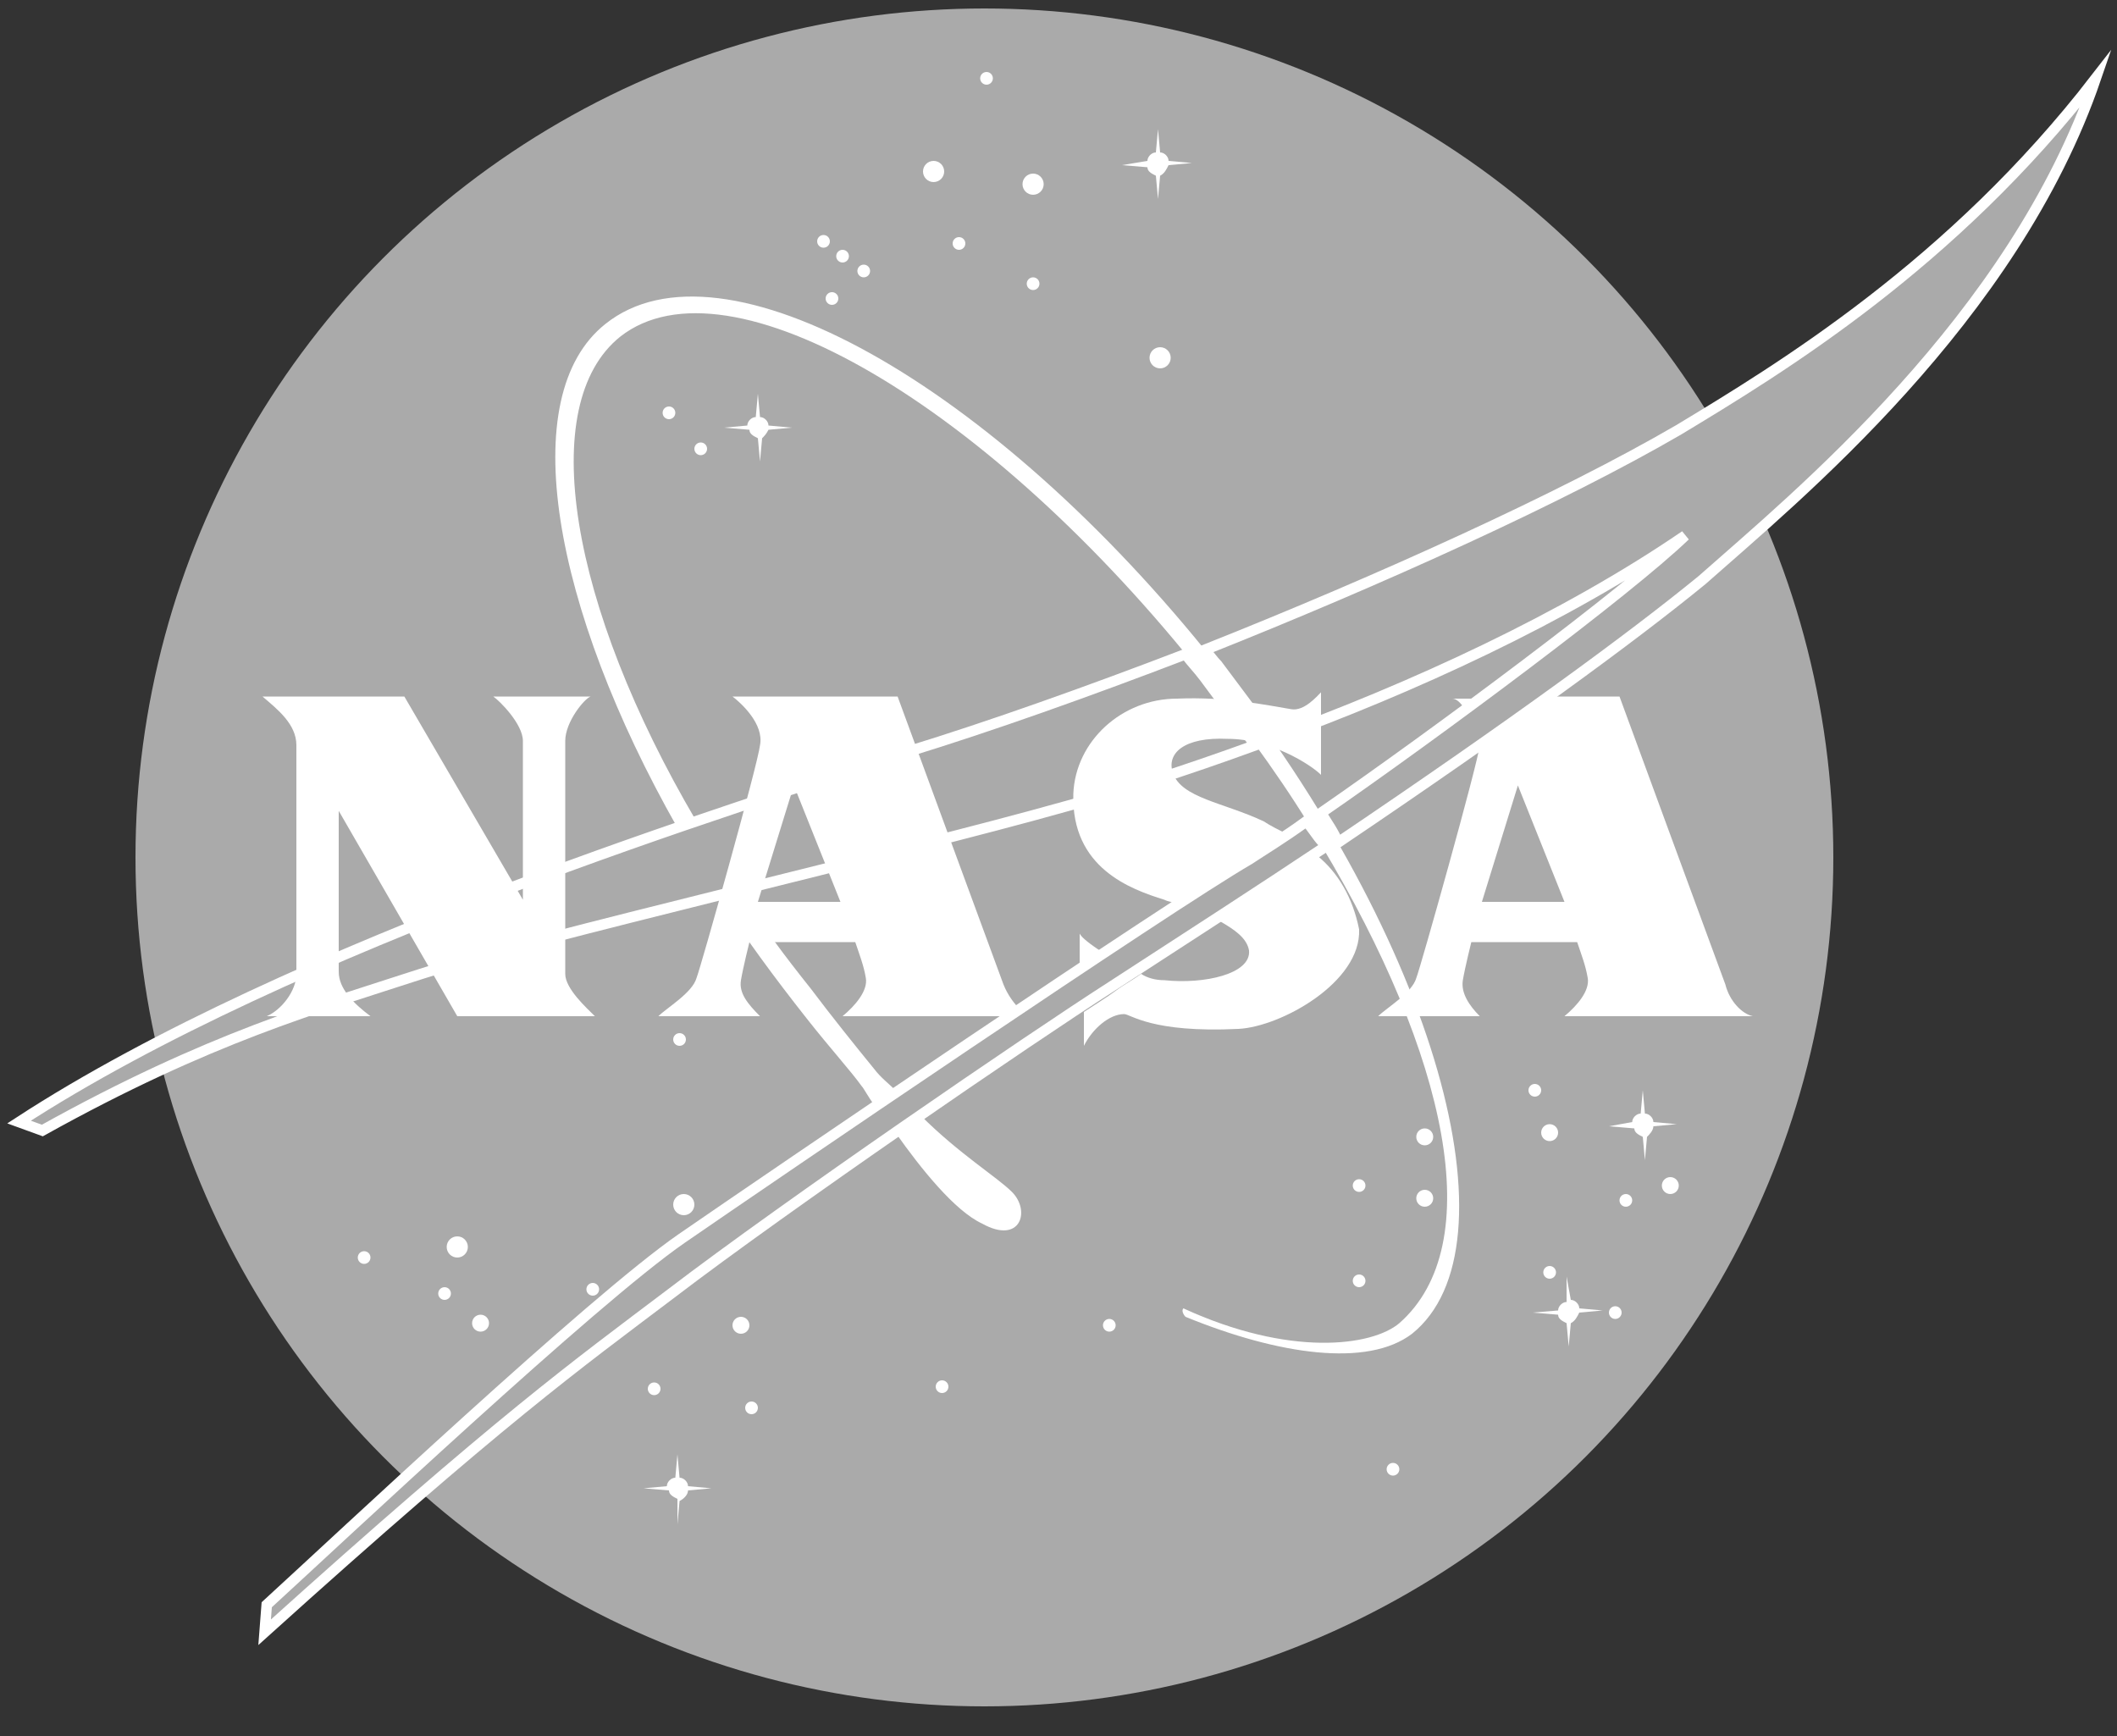 <?xml version="1.0" encoding="utf-8"?>
<!-- Generator: Adobe Illustrator 25.2.3, SVG Export Plug-In . SVG Version: 6.00 Build 0)  -->
<svg version="1.1" id="Layer_2_1_" xmlns="http://www.w3.org/2000/svg" xmlns:xlink="http://www.w3.org/1999/xlink" x="0px" y="0px"
	 viewBox="0 0 100 82" style="enable-background:new 0 0 100 82;" xml:space="preserve">
<rect x="0" y="0" width="100" height="82" fill="#333333" stroke="none"/>
<style type="text/css">
	.st0{fill:#AAAAAA;}
	.st1{fill:#FFFFFF;}
	.st2{fill:#AAAAAA;stroke:#FFFFFF;stroke-width:0.5;stroke-miterlimit:10;}
</style>
<g id="Layer_2_2_">
	<g>
		<g>
			<circle class="st0" cx="46.5" cy="40.5" r="40.1"/>
		</g>
		<g>
			<circle class="st1" cx="44.1" cy="8.1" r="0.5"/>
			<circle class="st1" cx="48.8" cy="8.7" r="0.5"/>
			<circle class="st1" cx="54.8" cy="16.9" r="0.5"/>
			<circle class="st1" cx="21.6" cy="58.9" r="0.5"/>
			<circle class="st1" cx="22.7" cy="62.5" r="0.4"/>
			<circle class="st1" cx="17.2" cy="59.4" r="0.3"/>
			<circle class="st1" cx="35.5" cy="66.5" r="0.3"/>
			<circle class="st1" cx="64.2" cy="60.5" r="0.3"/>
			<circle class="st1" cx="72.5" cy="51.5" r="0.3"/>
			<circle class="st1" cx="31.6" cy="19.5" r="0.3"/>
			<circle class="st1" cx="40.8" cy="12.8" r="0.3"/>
			<circle class="st1" cx="39.8" cy="12.1" r="0.3"/>
			<circle class="st1" cx="38.9" cy="11.4" r="0.3"/>
			<circle class="st1" cx="33.1" cy="21.2" r="0.3"/>
			<circle class="st1" cx="46.6" cy="3.7" r="0.3"/>
			<circle class="st1" cx="48.8" cy="13.4" r="0.3"/>
			<circle class="st1" cx="45.3" cy="11.5" r="0.3"/>
			<circle class="st1" cx="39.3" cy="14.1" r="0.3"/>
			<circle class="st1" cx="65.8" cy="69.4" r="0.3"/>
			<circle class="st1" cx="21" cy="61.1" r="0.3"/>
			<circle class="st1" cx="44.5" cy="65.5" r="0.3"/>
			<circle class="st1" cx="28" cy="60.9" r="0.3"/>
			<circle class="st1" cx="30.9" cy="65.6" r="0.3"/>
			<circle class="st1" cx="52.4" cy="62.6" r="0.3"/>
			<circle class="st1" cx="64.2" cy="56" r="0.3"/>
			<circle class="st1" cx="73.2" cy="60.1" r="0.3"/>
			<circle class="st1" cx="76.3" cy="62" r="0.3"/>
			<circle class="st1" cx="76.8" cy="56.7" r="0.3"/>
			<circle class="st1" cx="32.1" cy="49.1" r="0.3"/>
			<circle class="st1" cx="32.3" cy="56.9" r="0.5"/>
			<circle class="st1" cx="35" cy="62.6" r="0.4"/>
			<circle class="st1" cx="67.3" cy="56.6" r="0.4"/>
			<circle class="st1" cx="78.9" cy="56" r="0.4"/>
			<circle class="st1" cx="73.2" cy="53.5" r="0.4"/>
			<circle class="st1" cx="67.3" cy="53.7" r="0.4"/>
			<path class="st1" d="M55.2,7.8l1.1-0.1l-1.1-0.1c0-0.2-0.2-0.4-0.4-0.4l-0.1-1.1l-0.1,1.1c-0.2,0-0.4,0.2-0.4,0.4L53,7.8l1.2,0.1
				c0,0.2,0.2,0.3,0.4,0.4l0.1,1.1l0.1-1.1C55,8.2,55.1,8,55.2,7.8z"/>
			<path class="st1" d="M36.3,20.3l1.1-0.1l-1.1-0.1c0-0.2-0.2-0.4-0.4-0.4l-0.1-1.1l-0.1,1.1c-0.2,0-0.4,0.2-0.4,0.4l-1.1,0.1
				l1.2,0.1c0,0.2,0.2,0.3,0.4,0.4l0.1,1.1l0.1-1.1C36.1,20.6,36.2,20.5,36.3,20.3z"/>
			<path class="st1" d="M78.1,53.2l1.1-0.1L78.1,53c0-0.2-0.2-0.4-0.4-0.4l-0.1-1.1l-0.1,1.1c-0.2,0-0.4,0.2-0.4,0.4L76,53.2
				l1.2,0.1c0,0.2,0.2,0.3,0.4,0.4l0.1,1.1l0.1-1.1C77.9,53.6,78.1,53.4,78.1,53.2z"/>
			<path class="st1" d="M32.5,70.4l1.1-0.1l-1.1-0.1c0-0.2-0.2-0.4-0.4-0.4L32,68.7l-0.1,1.1c-0.2,0-0.4,0.2-0.4,0.4l-1.1,0.1
				l1.2,0.1c0,0.2,0.2,0.3,0.4,0.4L32,72l0.1-1.1C32.3,70.8,32.5,70.6,32.5,70.4z"/>
			<path class="st1" d="M74.6,62l1.1-0.1l-1.1-0.1c0-0.2-0.2-0.4-0.4-0.4L74,60.3L74,61.5c-0.2,0-0.4,0.2-0.4,0.4L72.4,62l1.2,0.1
				c0,0.2,0.2,0.3,0.4,0.4l0.1,1.1l0.1-1.1C74.4,62.4,74.5,62.2,74.6,62z"/>
		</g>
		<g>
			<g>
				<path class="st2" d="M56,30.9c-4.7,1.8-9.2,3.4-13.1,4.6C35.2,38,13.8,44.6,0.9,53L2,53.4c7.9-4.4,13-5.8,17.9-7.4
					c5.3-1.7,22.6-5.7,30.4-7.9c2.6-0.7,5.7-1.7,9-2.9c-0.8-1.1-1.6-2.1-2.4-3.2C56.6,31.6,56.3,31.3,56,30.9z M61.7,38.8
					c-1.1,0.8-2.1,1.4-2.7,1.8c-3.8,2.2-22.6,15-26.8,17.9S16.1,72.6,12.6,75.8l-0.1,1.3c11.2-10.1,14.7-12.6,19.2-16
					c5.5-4.2,16.9-12,20.8-14.5c3.7-2.4,7.1-4.6,10.1-6.6c0-0.1-0.1-0.2-0.1-0.2C62.2,39.5,62,39.1,61.7,38.8z M79.3,20.3
					c-5.5,3.2-14.1,7.1-22.4,10.4c0.2,0.2,0.4,0.5,0.6,0.7c0.9,1.2,1.8,2.4,2.6,3.5c6.6-2.4,13.8-5.7,19.5-9.6
					c-2.7,2.6-11.7,9.3-17.2,13.1c0.3,0.5,0.6,0.9,0.8,1.4c8.3-5.6,13.9-9.7,17.2-12.4C84.8,23.5,95.1,15.1,99,3.7
					C92.2,12.5,84.1,17.4,79.3,20.3z"/>
			</g>
		</g>
		<path class="st1" d="M41.3,50.5c-0.9-1.1-2.1-2.6-3-3.8c-1.2-1.5-2.4-3.1-3.4-4.7c-0.3,0.1-0.7,0.2-1,0.3c1.3,2,2.7,3.9,4.2,5.8
			c1.1,1.4,2.1,2.5,2.6,3.2c0.1,0.1,0.3,0.5,0.6,0.9c0.3-0.2,0.7-0.4,1-0.7C42,51.2,41.6,50.9,41.3,50.5z M47.8,56.3
			c-0.7-0.7-2.5-1.8-4.3-3.6c-0.4,0.3-0.8,0.6-1.2,0.8c1.2,1.7,2.8,3.7,4.1,4.3C48.2,58.8,48.7,57.2,47.8,56.3z M57.4,31.3
			C46.9,18.1,34.1,10.9,28.6,15.3c-4.3,3.4-2.5,13.4,3.4,23.8c0.3-0.1,0.6-0.2,0.9-0.3c-6-10.2-7.6-19.7-3.6-22.9
			c5.1-4,17.4,3.2,27.6,16.1c2.1,2.7,4,5.3,5.5,7.9c6,10,7.9,18.9,3.7,22.6c-1.3,1.1-5.2,1.6-10.2-0.7c-0.1,0.1,0,0.3,0.1,0.4
			c4.4,1.8,8.6,2.4,10.7,0.8C71.8,58.9,67.9,44.5,57.4,31.3z"/>
		<g>
			<path class="st1" d="M12.4,32.9h6.7l5.6,9.6c0,0,0-6.9,0-7.5c0-0.8-1.1-1.9-1.4-2.1c0.5,0,4.4,0,4.6,0c-0.3,0.1-1.2,1.2-1.2,2.1
				c0,0.5,0,10.5,0,11c0,0.7,1,1.6,1.4,2h-6.5L16,38.3c0,0,0,7.2,0,7.6c0,0.8,0.7,1.5,1.5,2.1h-4.9c0.7-0.3,1.4-1.2,1.4-2
				s0-10.4,0-10.8C14,34.2,13.1,33.5,12.4,32.9z"/>
			<path class="st1" d="M73.9,48h8.9c-0.5-0.1-1.1-0.7-1.3-1.5c-0.3-0.8-5-13.6-5-13.6H73c-1,0.7-2,1.4-3.1,2.2c0,0,0,0.1,0,0.1
				c-0.1,0.9-2.8,10.5-3,11c-0.2,0.7-1.4,1.4-1.8,1.8h4.8c-0.5-0.5-0.9-1.1-0.8-1.7c0.1-0.6,0.4-1.8,0.4-1.8h5
				c0.2,0.6,0.4,1.1,0.5,1.7C75.1,46.8,74.5,47.5,73.9,48z M70,42.6l1.7-5.5l2.2,5.5H70z M69.2,33.5c0.2-0.2,0.5-0.4,0.7-0.5h-1.3
				C68.8,33,69,33.2,69.2,33.5z"/>
			<path class="st1" d="M35,46.3c0.1-0.6,0.4-1.8,0.4-1.8h5c0.2,0.6,0.4,1.1,0.5,1.7c0.1,0.6-0.5,1.3-1.1,1.8h7.9
				c0.2-0.1,0.3-0.2,0.5-0.3c-0.3-0.3-0.6-0.7-0.8-1.2c-0.3-0.8-5-13.6-5-13.6h-7.8c0.4,0.3,1.5,1.3,1.3,2.3c-0.1,0.9-2.8,10.5-3,11
				c-0.2,0.7-1.4,1.4-1.8,1.8h4.8C35.3,47.4,34.9,46.9,35,46.3z M37.5,37.1l2.2,5.5h-3.9L37.5,37.1z"/>
			<path class="st1" d="M62.2,40.4c-1.5,1-3,2-4.6,3.1c0.7,0.4,1.3,0.8,1.4,1.4c0.1,1.1-2.1,1.6-4,1.4c-0.4,0-0.8-0.1-1.1-0.3
				c-0.4,0.3-0.8,0.5-1.2,0.8c-0.4,0.3-0.9,0.6-1.5,1v1.6c0.4-0.8,1.2-1.5,1.9-1.5c0.3,0,1.3,0.9,5.4,0.7c2-0.1,5.8-2.2,5.7-4.7
				C63.9,42.4,63.2,41.2,62.2,40.4z M51,44.1v1.6c0.4-0.2,0.7-0.5,1.1-0.7C51.5,44.6,51.1,44.3,51,44.1z M60.8,39.4
				c-0.4-0.2-0.8-0.4-1.1-0.6c-1.9-0.9-3.9-1.1-4.3-2.3c-0.3-0.9,0.5-1.7,2.6-1.6c2,0,3.9,1.2,4.4,1.7v-3.9
				c-0.2,0.2-0.8,0.9-1.4,0.8c-1.2-0.2-3.1-0.6-5.4-0.5c-2.6,0-4.8,2-4.9,4.5c-0.1,3.5,2.7,4.5,4.3,5c0.2,0.1,0.4,0.1,0.6,0.2
				c1.5-1,2.7-1.8,3.4-2.2C59.5,40.3,60.1,39.9,60.8,39.4z"/>
		</g>
	</g>
</g>
</svg>

